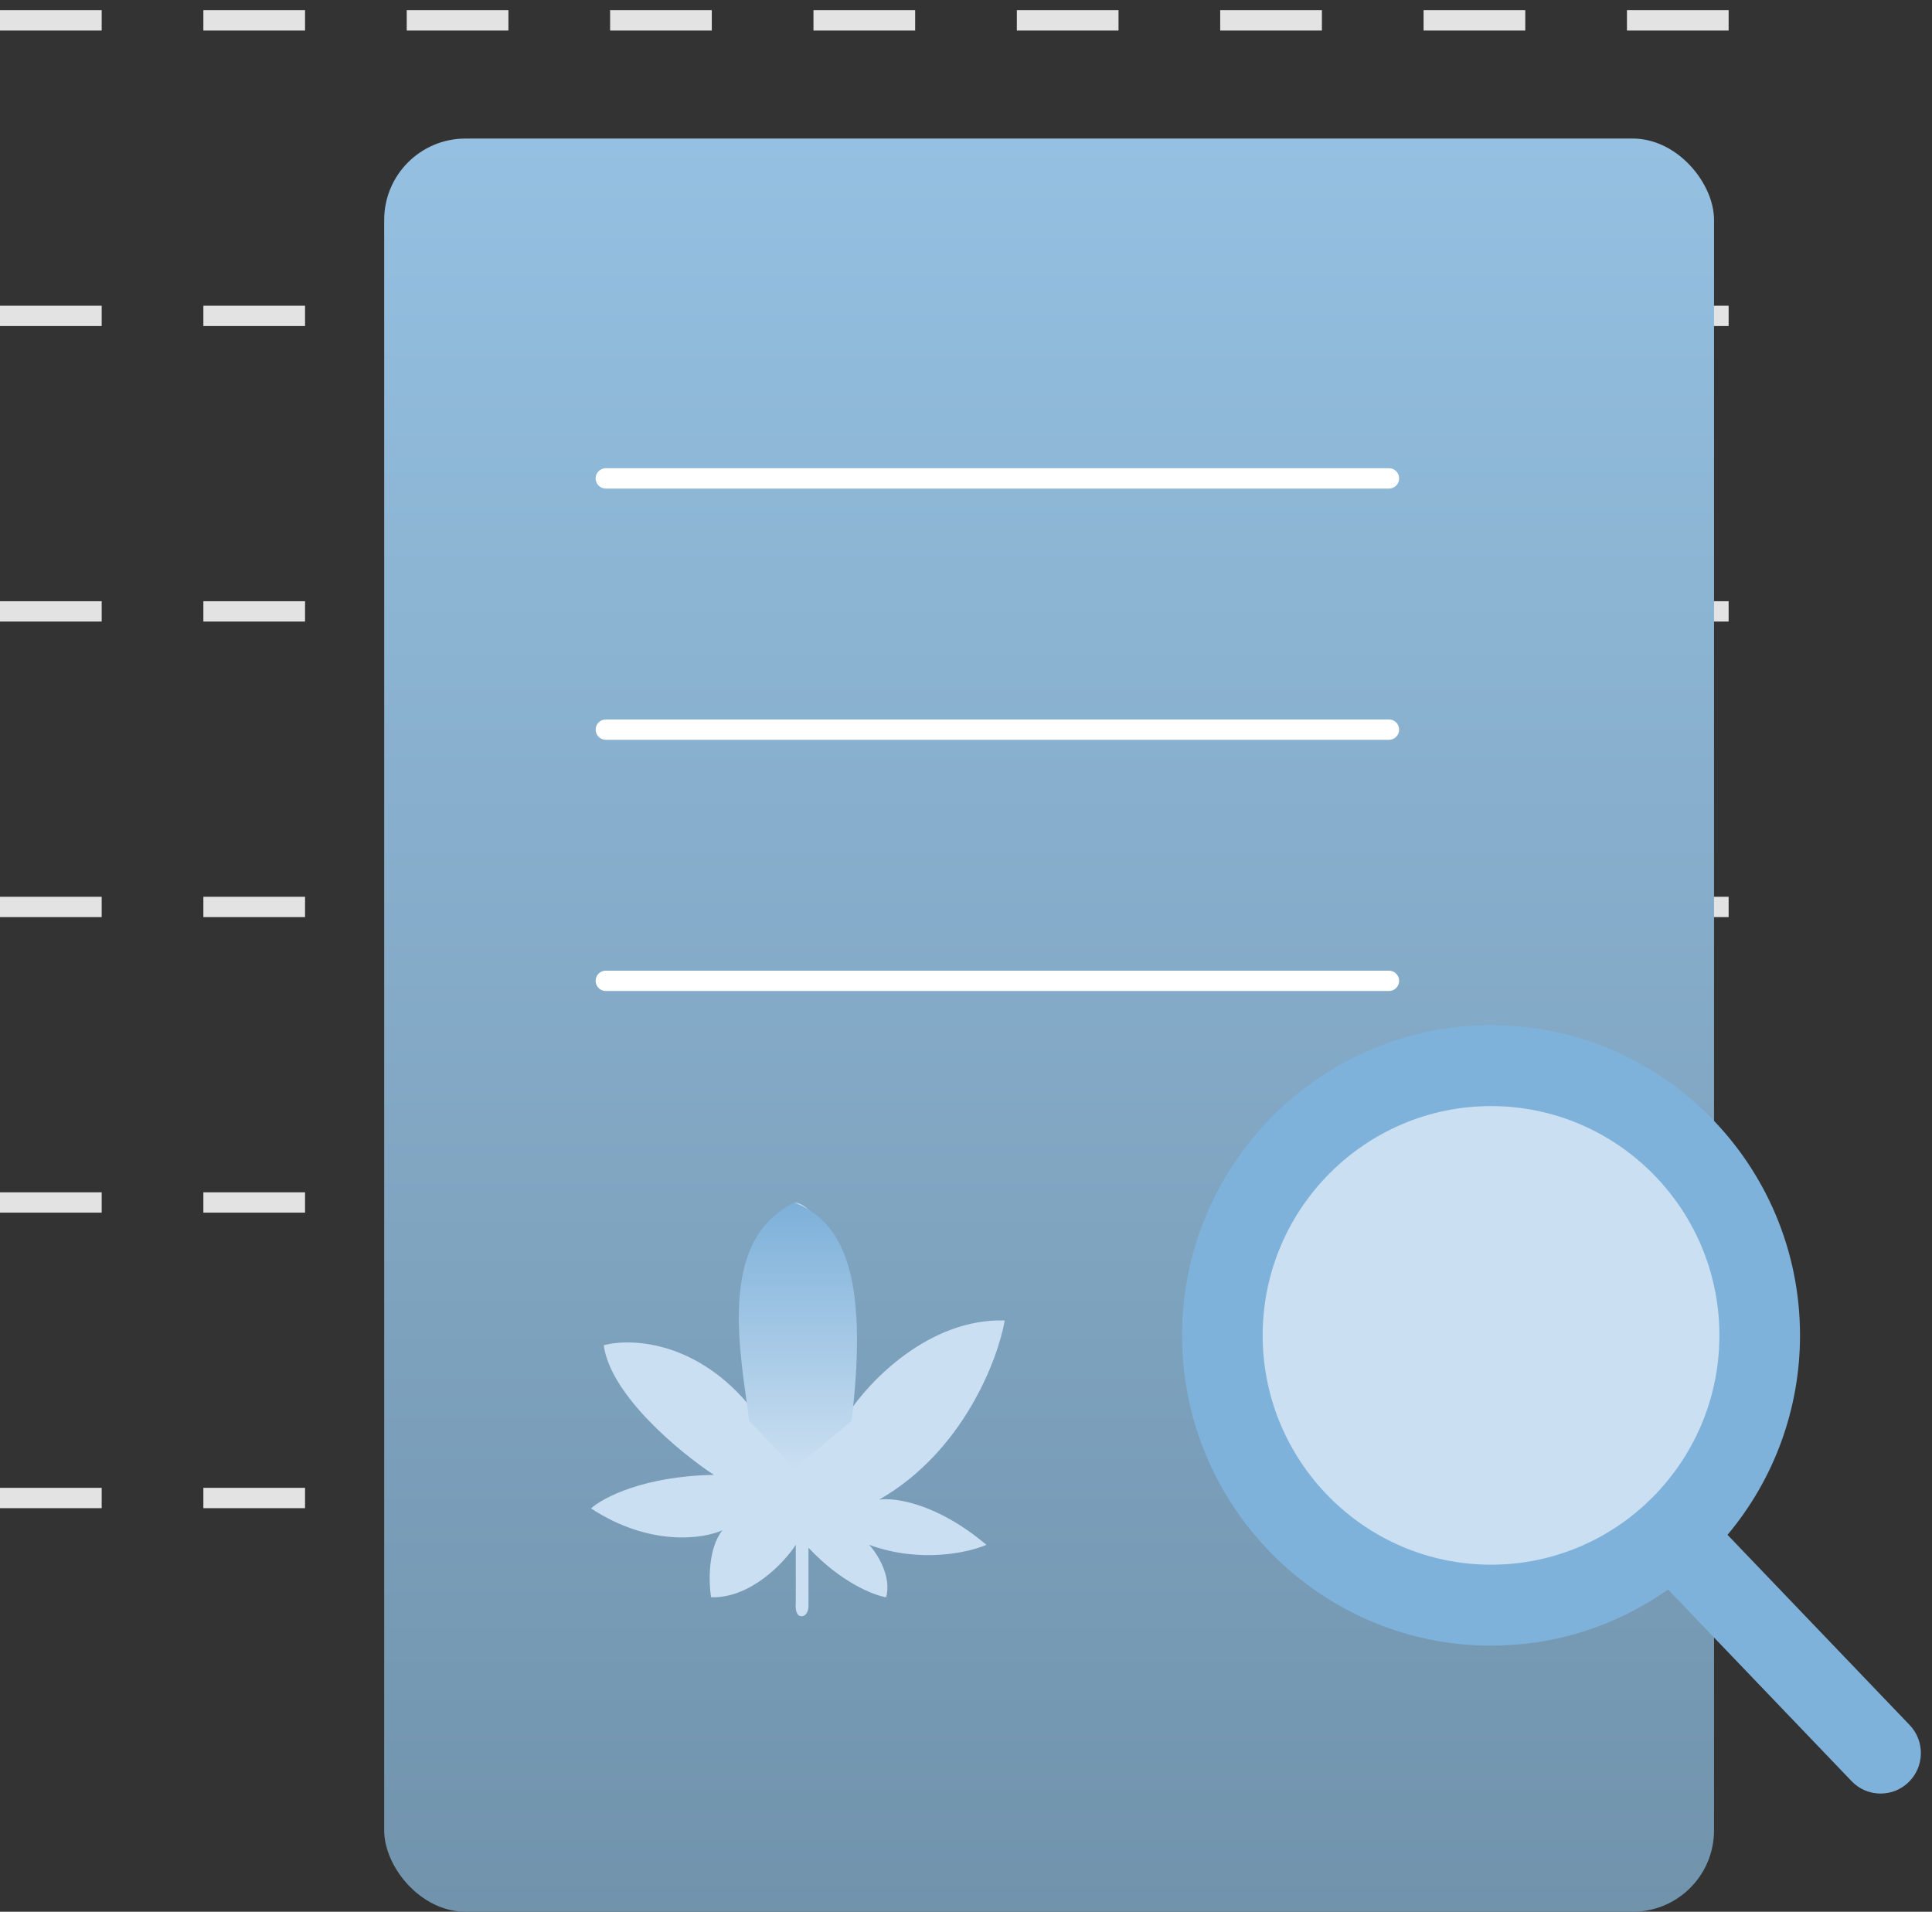 <?xml version="1.0" encoding="UTF-8"?> <svg xmlns="http://www.w3.org/2000/svg" width="95" height="94" viewBox="0 0 95 94" fill="none"><rect x="0" y="0" width="95" height="94" fill="#333333" stroke="none"/><path d="M0 1H89.367" stroke="#E3E3E3" stroke-dasharray="5 5"></path><path d="M0 15.531H89.367" stroke="#E3E3E3" stroke-dasharray="5 5"></path><path d="M0 30.062H89.367" stroke="#E3E3E3" stroke-dasharray="5 5"></path><path d="M0 44.594H89.367" stroke="#E3E3E3" stroke-dasharray="5 5"></path><path d="M0 59.125H89.367" stroke="#E3E3E3" stroke-dasharray="5 5"></path><path d="M0 73.656H89.367" stroke="#E3E3E3" stroke-dasharray="5 5"></path><rect x="18.891" y="6.812" width="65.391" height="87.188" rx="4" fill="url(#paint0_linear)"></rect><circle cx="73.383" cy="65.664" r="12.352" fill="#CADFF1"></circle><path d="M93.901 84.819L84.945 75.467C87.248 72.719 88.51 69.26 88.51 65.66C88.51 57.249 81.694 50.406 73.317 50.406C64.94 50.406 58.125 57.249 58.125 65.66C58.125 74.071 64.94 80.915 73.317 80.915C76.462 80.915 79.459 79.962 82.021 78.154L91.045 87.577C91.422 87.971 91.929 88.188 92.473 88.188C92.987 88.188 93.475 87.99 93.846 87.632C94.633 86.872 94.658 85.61 93.901 84.819ZM73.317 54.386C79.509 54.386 84.546 59.443 84.546 65.66C84.546 71.877 79.509 76.935 73.317 76.935C67.125 76.935 62.088 71.877 62.088 65.66C62.088 59.443 67.125 54.386 73.317 54.386Z" fill="#7FB2DA"></path><path d="M29.789 23.523H68.297" stroke="white" stroke-linecap="round"></path><path d="M29.789 35.875H68.297" stroke="white" stroke-linecap="round"></path><path d="M29.789 48.227H68.297" stroke="white" stroke-linecap="round"></path><path d="M39.755 78.967V76.102C41.366 77.821 42.972 78.442 43.574 78.537C43.852 77.506 43.134 76.388 42.741 75.959C45.24 76.876 47.624 76.341 48.504 75.959C46.06 73.896 43.967 73.619 43.227 73.738C47.337 71.389 49.059 66.885 49.406 64.927C45.685 64.813 42.718 67.936 41.699 69.512C42.532 63.151 40.426 59.388 39.13 59.125C36.7 60.056 36.885 67.625 37.325 69.727C34.603 65.945 31.099 65.763 29.687 66.145C30.021 68.609 33.437 71.422 35.103 72.52C31.659 72.578 29.641 73.643 29.062 74.168C31.951 76.059 34.571 75.672 35.52 75.242C34.798 76.159 34.849 77.821 34.964 78.537C36.908 78.595 38.552 76.842 39.13 75.959V78.824C39.107 79.039 39.13 79.469 39.408 79.469C39.686 79.469 39.755 79.135 39.755 78.967Z" fill="#CADFF1"></path><path d="M36.838 69.868L39.076 72.203L41.873 69.868C42.768 62.395 41.313 60.059 39.076 59.125C35.16 60.993 36.465 66.754 36.838 69.868Z" fill="url(#paint1_linear)"></path><defs><linearGradient id="paint0_linear" x1="51.586" y1="6.812" x2="51.586" y2="94" gradientUnits="userSpaceOnUse"><stop stop-color="#95C0E1"></stop><stop offset="1" stop-color="#7193AC"></stop></linearGradient><linearGradient id="paint1_linear" x1="39.234" y1="59.125" x2="39.234" y2="72.203" gradientUnits="userSpaceOnUse"><stop stop-color="#7DB0D9"></stop><stop offset="1" stop-color="#CADFF1"></stop></linearGradient></defs></svg> 